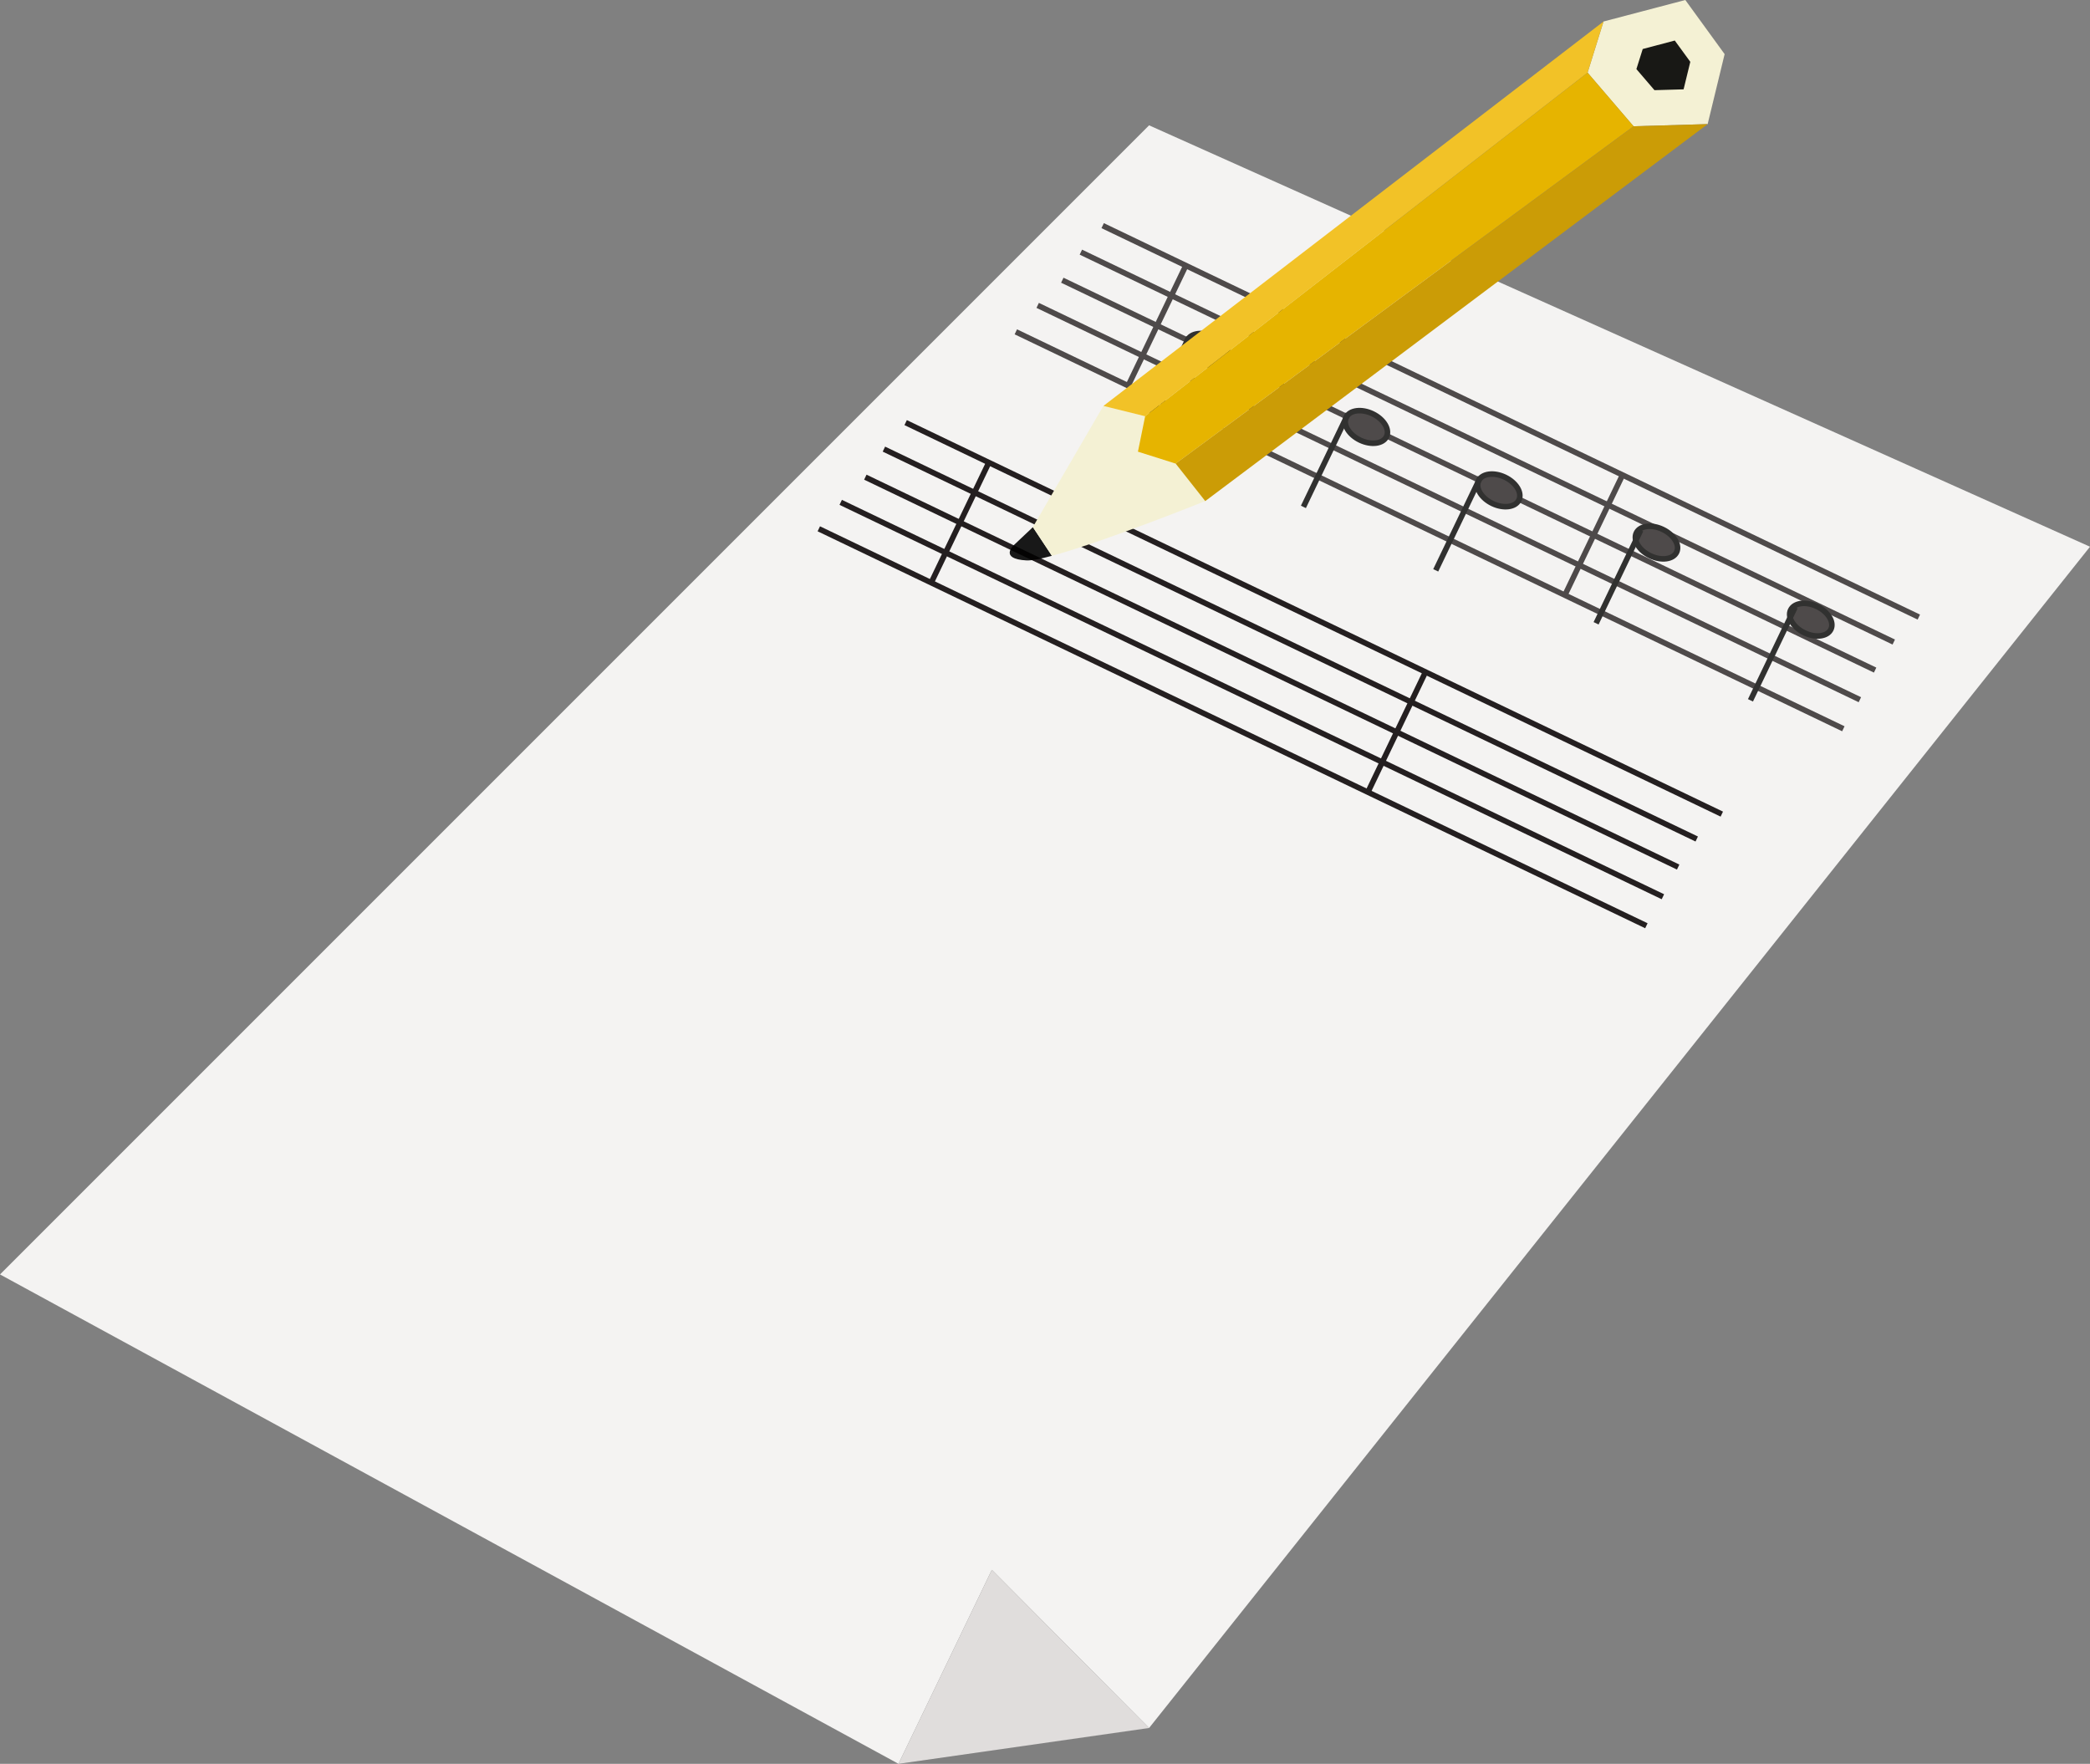 <svg viewBox="0 0 376.9 318.07" xmlns="http://www.w3.org/2000/svg" id="Ebene_1"><rect x="0" y="0" width="376.9" height="318.07" fill="#808080" stroke="none"/><defs><style>.cls-1{fill:#241f20;}.cls-1,.cls-2,.cls-3{stroke-miterlimit:10;}.cls-1,.cls-3{stroke:#000;}.cls-2{stroke:#241f20;}.cls-2,.cls-3{fill:none;}.cls-4{opacity:.8;}.cls-5{opacity:.9;}.cls-5,.cls-6,.cls-7,.cls-8,.cls-9,.cls-10,.cls-11{stroke-width:0px;}.cls-6{fill:#cb9c06;}.cls-7{fill:#e0dddc;}.cls-8{fill:#f2c227;}.cls-9{fill:#e6b400;}.cls-10{fill:#f4f1d4;}.cls-11{fill:#f4f3f2;}</style></defs><polygon points="376.9 98.59 207.22 311.61 178.86 283.09 162.03 318.07 0 229.82 207.22 22.6 376.9 98.59" class="cls-11"></polygon><g class="cls-4"><line y2="111.28" x2="346.03" y1="40.69" x1="198.85" class="cls-2"></line><line y2="115.78" x2="341.51" y1="45.47" x1="194.92" class="cls-2"></line><line y2="120.84" x2="338.15" y1="50.53" x1="191.57" class="cls-2"></line><line y2="126.18" x2="335.4" y1="55.07" x1="187.13" class="cls-2"></line><line y2="131.42" x2="332.42" y1="59.84" x1="183.19" class="cls-2"></line><line y2="69.56" x2="203.45" y1="47.88" x1="213.85" class="cls-2"></line><line y2="107.6" x2="282.07" y1="85.65" x1="292.6" class="cls-2"></line><ellipse transform="translate(66.7 232.16) rotate(-64.38)" ry="4.03" rx="2.63" cy="63.1" cx="217.77" class="cls-1"></ellipse><ellipse transform="translate(70.42 265.89) rotate(-64.38)" ry="4.03" rx="2.63" cy="77" cx="246.42" class="cls-1"></ellipse><ellipse transform="translate(73.65 293.9) rotate(-64.38)" ry="4.03" rx="2.63" cy="88.45" cx="270.29" class="cls-1"></ellipse><line y2="77.63" x2="206.33" y1="60.84" x1="214.38" class="cls-3"></line><line y2="91.41" x2="235.05" y1="74.62" x1="243.1" class="cls-3"></line><line y2="102.85" x2="258.91" y1="86.06" x1="266.96" class="cls-3"></line><ellipse transform="translate(81.32 324.89) rotate(-64.38)" ry="4.03" rx="2.63" cy="97.85" cx="298.73" class="cls-1"></ellipse><ellipse transform="translate(84.56 357.87) rotate(-64.38)" ry="4.03" rx="2.63" cy="111.77" cx="326.56" class="cls-1"></ellipse><line y2="112.4" x2="287.83" y1="95.61" x1="295.88" class="cls-3"></line><line y2="126.29" x2="315.67" y1="109.5" x1="323.72" class="cls-3"></line></g><line y2="146.81" x2="310.5" y1="76.21" x1="163.32" class="cls-2"></line><line y2="151.3" x2="305.98" y1="80.99" x1="159.4" class="cls-2"></line><line y2="156.36" x2="302.63" y1="86.05" x1="156.05" class="cls-2"></line><line y2="161.71" x2="299.88" y1="90.59" x1="151.61" class="cls-2"></line><line y2="166.94" x2="296.9" y1="95.36" x1="147.66" class="cls-2"></line><line y2="105.08" x2="167.93" y1="83.41" x1="178.32" class="cls-2"></line><line y2="143.12" x2="246.55" y1="121.18" x1="257.07" class="cls-2"></line><polygon points="207.22 311.61 162.03 318.07 178.86 283.09 207.22 311.61" class="cls-7"></polygon><path d="m189.69,100.23c-2.07.56-3.69.88-4.58.83-4.99-.27-2.3-2.74-2.3-2.74l3.46-3.26s3.43,5.17,3.43,5.17Z" class="cls-5"></path><path d="m217.35,90.36s-17.6,7.08-27.1,9.72c-.19.06-.37.1-.56.15l-3.43-5.17.09-.17,12.63-21.7,21.69,4.09-3.33,13.08Z" class="cls-10"></path><polygon points="289.17 3.88 286.3 13.1 294.59 22.77 307.95 22.38 311.01 9.76 303.92 0 289.17 3.88" class="cls-10"></polygon><polygon points="289.17 3.88 198.99 73.2 206.51 75.06 286.3 13.1 289.17 3.88" class="cls-8"></polygon><polygon points="294.59 22.77 212.01 83.6 205.21 81.45 206.51 75.06 286.3 13.1 294.59 22.77" class="cls-9"></polygon><polygon points="307.95 22.38 217.35 90.36 212.01 83.6 294.59 22.77 307.95 22.38" class="cls-6"></polygon><polygon points="296.24 8.84 295.1 12.46 298.36 16.26 303.61 16.11 304.82 11.15 302.02 7.31 296.24 8.84" class="cls-5"></polygon></svg>